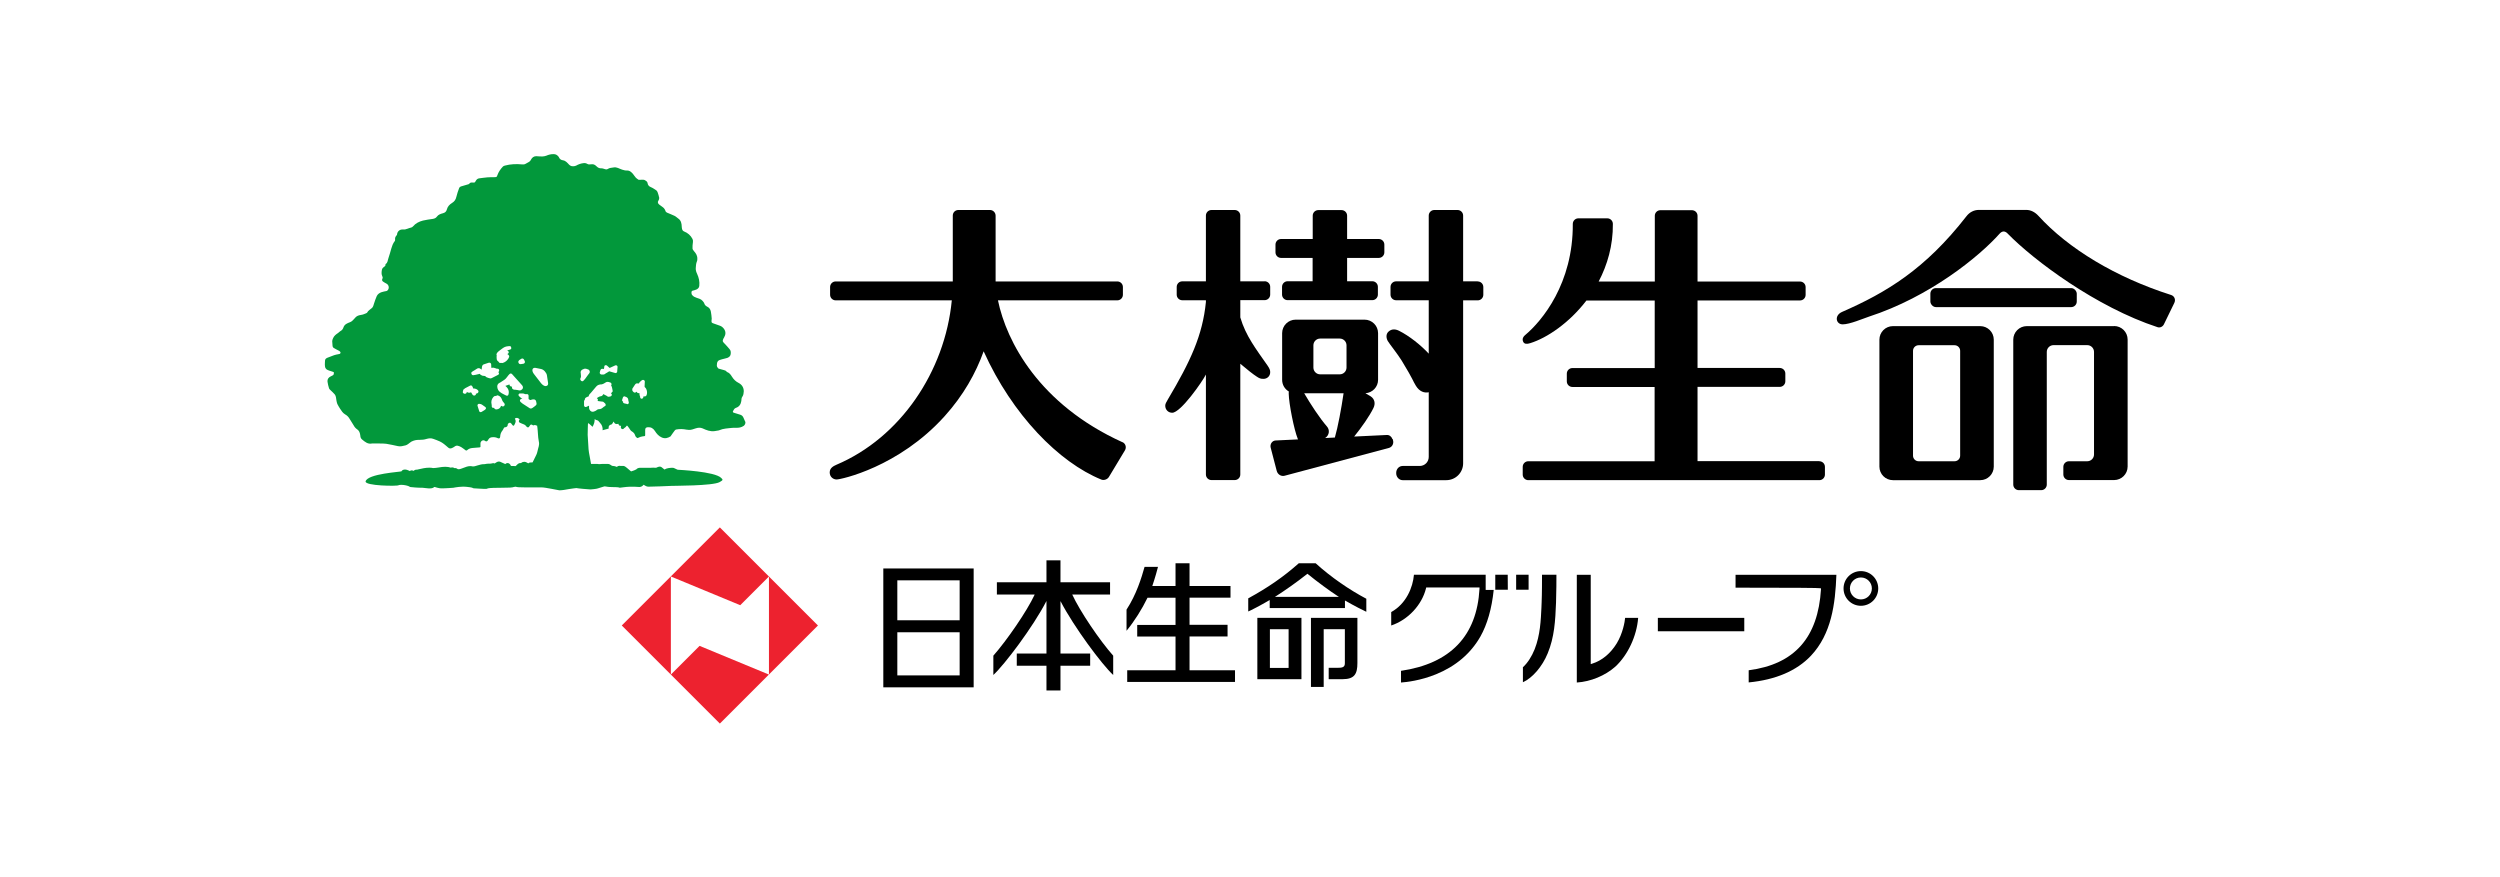 <?xml version="1.0" encoding="UTF-8"?>
<svg id="a" data-name="レイヤー 1" xmlns="http://www.w3.org/2000/svg" width="255.12" height="89.54" viewBox="0 0 255.12 89.54">
  <rect width="255.12" height="89.54" fill="none" stroke-width="0"/>
  <g>
    <path d="m76.05,43.04c-.06-.13-.12-.26-.17-.39-.06-.16-.17-.28-.34-.33-.22-.07-.43-.14-.65-.2-.09-.03-.13-.09-.09-.16.07-.13.14-.29.3-.34.34-.11.5-.37.55-.7.02-.15,0-.3.1-.43.12-.17.14-.37.15-.56,0-.38-.19-.68-.52-.85-.3-.15-.51-.36-.68-.63-.12-.19-.25-.4-.49-.48-.03,0-.05-.03-.07-.06-.07-.09-.18-.12-.29-.15-.17-.04-.34-.09-.51-.14-.04-.02-.08-.06-.11-.11-.11-.13-.08-.28-.06-.43.02-.17.12-.3.29-.35.08-.02.15-.05.23-.07.18-.05.36-.08.54-.14.15-.06.29-.17.32-.32.04-.19.05-.41-.1-.57-.18-.21-.36-.42-.55-.61-.17-.17-.18-.22-.09-.44.02-.05.05-.09.08-.14.17-.29.2-.59-.01-.88-.11-.15-.24-.26-.41-.32-.21-.08-.43-.16-.65-.23-.2-.07-.22-.09-.21-.3,0-.06.02-.13.02-.19-.02-.24-.04-.49-.09-.73-.04-.22-.16-.4-.38-.5-.12-.06-.23-.15-.28-.3-.03-.11-.12-.21-.19-.29-.16-.19-.4-.24-.63-.32-.09-.03-.17-.07-.25-.11-.06-.04-.11-.1-.17-.15-.08-.07-.11-.33-.04-.41.02-.03.06-.04.1-.05.13-.04.26-.06.38-.12.14-.07.26-.18.28-.36.05-.43-.04-.84-.22-1.23-.09-.19-.15-.37-.14-.58.02-.24.02-.47.12-.7.04-.07.04-.16.04-.24.02-.32-.13-.57-.34-.8-.07-.08-.15-.19-.15-.28-.01-.21.01-.42.04-.62.02-.12.01-.23-.04-.34-.19-.37-.48-.62-.86-.77-.13-.05-.18-.15-.21-.26-.02-.07-.02-.15-.03-.23-.01-.33-.07-.64-.37-.84-.12-.08-.23-.2-.36-.26-.24-.12-.5-.21-.75-.32-.07-.03-.15-.09-.17-.15-.05-.16-.13-.29-.25-.39-.12-.1-.25-.18-.38-.28-.15-.11-.22-.26-.09-.44.05-.07.08-.18.07-.26-.03-.19-.1-.37-.16-.56-.03-.07-.07-.16-.13-.2-.19-.13-.38-.26-.58-.34-.2-.08-.29-.22-.32-.41-.01-.06-.04-.12-.08-.16-.11-.09-.22-.18-.38-.18-.13,0-.25,0-.38.01-.02,0-.05,0-.07,0-.1-.07-.2-.13-.28-.21-.11-.12-.19-.26-.29-.38-.17-.2-.35-.38-.66-.36-.15.01-.31-.05-.46-.09-.29-.09-.54-.29-.88-.22-.19.04-.4.03-.57.15-.09.06-.19.06-.3.02-.13-.04-.26-.09-.39-.08-.2,0-.34-.08-.47-.21-.11-.11-.25-.21-.42-.21-.11,0-.22.02-.32.02-.06,0-.14-.01-.19-.05-.13-.08-.26-.1-.41-.08-.07.01-.15.02-.22.04-.12.04-.25.07-.36.13-.2.13-.41.18-.64.13-.08-.02-.17-.08-.23-.14-.18-.19-.35-.41-.63-.45-.21-.03-.34-.13-.42-.32,0-.02-.02-.04-.04-.06-.12-.15-.26-.24-.46-.25-.02,0-.05,0-.07,0-.25,0-.48.06-.71.16-.12.05-.27.07-.41.08-.11,0-.21,0-.32-.01-.1,0-.2-.02-.3-.02-.24,0-.42.14-.52.33-.07.15-.17.24-.3.3-.09.04-.17.09-.25.14-.11.07-.23.08-.35.07-.6-.06-1.19-.04-1.78.12-.07.02-.15.05-.19.09-.25.26-.46.56-.58.91-.05.16-.08.17-.25.18-.26,0-.52,0-.77.02-.28.02-.55.07-.83.1-.17.02-.28.13-.36.28-.08.16-.11.16-.28.15-.14-.01-.29-.02-.38.13-.01.03-.06.03-.1.05-.25.07-.5.14-.75.22-.07.02-.15.09-.17.15-.11.3-.22.6-.29.91-.06.28-.2.48-.45.63-.25.15-.45.37-.52.66-.06.22-.18.32-.39.38-.23.06-.48.14-.62.34-.11.16-.26.21-.43.24-.33.05-.67.09-1,.17-.39.1-.75.28-1.02.6-.06.07-.12.1-.21.12-.11.02-.22.07-.34.11-.09.03-.18.06-.27.08-.06,0-.12,0-.18,0-.03,0-.06,0-.09,0-.28,0-.51.22-.53.5,0,.03-.02.06-.04.09-.11.12-.19.25-.16.43,0,.05,0,.13-.04.17-.18.22-.27.49-.35.76-.1.32-.17.65-.29.97-.08.21-.06.47-.29.61-.01,0-.02.04-.01.05.01.12-.06.18-.15.24-.11.07-.2.17-.22.31-.04.22-.06.45.05.66.04.08.05.15,0,.24-.05.1-.04.21.06.28.11.08.23.15.35.21.28.14.33.53.08.73-.02.02-.05.02-.07.03-.17.04-.35.06-.51.12-.2.07-.38.19-.48.39-.11.24-.19.5-.28.76-.05.16-.08.32-.2.45-.17.16-.4.26-.51.49,0,0-.02.02-.04.03-.19.09-.37.17-.58.2-.21.03-.42.09-.57.26-.1.11-.19.22-.3.32-.07.07-.16.13-.25.16-.28.11-.56.21-.67.53-.05.15-.13.28-.28.36-.1.05-.18.16-.28.22-.2.13-.39.28-.49.5-.05.1-.09.21-.1.32,0,.14.02.27.03.41,0,.12.03.23.13.29.16.09.31.18.48.26.12.05.23.16.21.24-.03.13-.15.12-.24.14-.14.03-.29.05-.42.1-.23.08-.46.17-.68.26-.12.05-.23.13-.24.27-.02.15-.01.3-.02.46,0,.31.12.48.41.57.14.04.29.09.43.14.04.01.09.06.09.08-.03.11,0,.24-.15.29-.06.02-.12.06-.18.09-.23.11-.36.29-.33.54.03.23.09.46.16.69.02.06.09.12.14.17.15.15.31.28.44.44.14.17.13.4.17.61.03.12.04.25.09.36.08.17.19.34.29.5.14.21.27.43.51.57.18.1.33.24.44.43.06.09.11.18.17.27.09.14.18.28.26.42.09.17.21.31.38.42.08.06.16.15.2.24.05.12.09.26.1.39.01.16.05.29.19.4.29.24.58.49,1,.4.02,0,.05,0,.08,0,.23,0,.46-.01.69,0,.23,0,.46,0,.69.03.4.07.8.15,1.19.24.27.06.52-.02.78-.08.1-.02.19-.09.28-.15.11-.07.2-.17.31-.23.25-.13.52-.19.81-.18.26,0,.5-.02.75-.1.22-.06.45-.09.68,0,.22.08.45.16.66.26.15.07.29.16.42.26.15.11.29.25.44.37.11.1.24.11.37.05.1-.04.19-.09.27-.15.1-.08.22-.12.34-.09.12.03.25.08.36.15.15.09.29.21.44.32.03.02.1.03.13,0,.15-.15.34-.22.55-.24.24-.02.48-.05.72-.06.09,0,.13-.04.11-.14,0-.1,0-.2,0-.3.03-.23.29-.37.46-.23q.18.14.3-.06s.03-.05.05-.08c.09-.16.23-.22.4-.23.19-.02.38.01.56.1.14.07.23,0,.24-.15.01-.24.08-.45.24-.64.03-.04.06-.08.08-.13.05-.11.09-.23.25-.2.01,0,.03,0,.04-.02.1-.04.16-.11.16-.23,0-.13.11-.17.2-.21.04-.02.12.04.16.08.05.05.09.11.13.17.05.06.12.08.16.02.11-.2.24-.4.1-.64-.01-.02-.01-.04-.02-.06.18-.11.35-.07.49.1-.11.11-.11.26,0,.32.12.05.23.11.35.15.16.05.27.14.36.27.02.03.06.05.1.06.11.03.15-.05.2-.13.11-.19.17-.19.34-.08.03.02.08.02.12,0,.06-.03.1-.05.16,0,.02.02.06.03.1.03h.05c.03.16.04.28.06.51.04.34.03.65.09.96.05.28.08.34.02.64-.02.09-.05.17-.07.26-.06.21-.08.42-.18.62-.08.16-.24.48-.38.77-.16,0-.3.02-.34.03-.04.02-.07.04-.1.07-.02,0-.04-.02-.05-.03-.1-.06-.22-.13-.37-.13-.09,0-.21.03-.32.13-.02,0-.04,0-.06,0-.25,0-.31.16-.49.31h0c-.07-.01-.13-.01-.2-.01h-.13c-.08,0-.12,0-.16-.02-.1-.28-.29-.28-.33-.28-.11,0-.18.05-.24.1l-.51-.23s-.08-.03-.12-.03c-.17,0-.3.1-.39.16-.02.01-.04.03-.06.04-.07-.04-.15-.04-.23-.02-.11.04-.21.04-.33.04-.13,0-.28,0-.46.05-.26-.01-.51.06-.73.13-.19.06-.36.12-.51.1-.07-.02-.15-.03-.23-.03-.24,0-.48.09-.7.18-.18.07-.36.14-.49.14-.07,0-.12-.02-.16-.06-.06-.05-.14-.07-.22-.06-.01,0-.03,0-.04.01-.06-.04-.13-.08-.23-.08-.03,0-.08,0-.13.03-.18-.06-.37-.09-.58-.09-.23,0-.45.03-.67.07-.2.03-.39.06-.57.06-.13-.03-.26-.04-.4-.04-.38,0-.76.09-1.1.17-.04.01-.09.02-.13.03-.02,0-.04,0-.07,0-.13,0-.23.07-.31.13-.03-.03-.07-.04-.12-.05-.08-.02-.17,0-.24.06-.03,0-.08-.03-.12-.05-.1-.04-.23-.1-.38-.1-.07,0-.15.01-.21.04-.07.03-.12.08-.15.14-.03.06-3.44.24-3.66,1.02-.13.48,3.31.51,3.36.4.03-.01.12-.04.27-.04.34,0,.71.1.83.17.04.07.19.06.27.07.03,0,.45.06,1.09.06.17,0,.99.19,1.17-.08.07-.01.16.03.3.07.14.04.33.08.59.07.23-.01.96-.04,1.07-.06.21-.04.81-.16,1.4-.09.18.02.43.05.52.08.02.02.04.03.07.04.05.02.1.03.16.03.21,0,.89.07,1.23.05.05,0,.1-.02.14-.05.18-.05.93-.06,1.38-.06.83,0,1.13-.02,1.28-.08.05-.01.12-.03.17-.03.17.06.45.07.9.07.24,0,.51,0,.8,0,.31,0,.63,0,.93,0,.45,0,1.74.3,1.84.3h0c.27,0,.63-.06.99-.13.28-.05.75-.1.75-.1.04.03,1.3.14,1.44.14.08,0,.66-.06.73-.1l.68-.21c.21-.01.24.07.83.07.41,0,.56.02.62.03.08.06.25.02.58-.02.32-.04.8-.08,1.52-.02,0,0,.03,0,.04,0,.2,0,.34-.13.42-.23.02.01.05.03.06.04.11.07.24.15.42.16.19,0,2.18-.06,2.32-.08.13-.02,4.26.01,4.96-.39.37-.21.34-.24.16-.42-.65-.67-4.37-.83-4.45-.84-.37-.19-.45-.2-.51-.2-.29,0-.63.04-.83.18-.05-.03-.11-.09-.15-.12-.05-.04-.1-.08-.15-.12-.05-.04-.12-.06-.19-.06-.1,0-.2.05-.3.09-.02.01-.05.03-.08.03-.2-.02-.37-.01-.52,0h-.96s-.05,0-.08,0c-.1,0-.32,0-.44.16-.08.06-.38.17-.54.21-.05-.04-.11-.1-.17-.14-.41-.36-.51-.43-.66-.42-.05,0-.09,0-.14,0h-.13s-.06-.01-.09-.01c-.06,0-.16.02-.26.11-.12-.06-.27-.09-.5-.11-.01,0-.03-.02-.04-.03-.13-.09-.24-.16-.36-.16-.11,0-.23,0-.34,0-.1,0-.2,0-.29,0-.11,0-.26.04-.45,0h-.65s-.03-.09-.03-.14c-.06-.44-.19-.91-.23-1.36-.04-.56-.06-.91-.09-1.47,0-.07.02-1.23.04-1.2.04.04.1.05.14.09.11.09.21.19.32.29.06-.13.13-.26.17-.4.04-.14.04-.28.05-.4.04.03.1.1.18.11.1.02.17.05.23.13.09.12.2.22.28.35.06.1.09.22.11.33.02.07,0,.16,0,.23.22-.06.42-.11.62-.17,0-.02,0-.04,0-.06-.02-.2.08-.32.28-.36.03,0,.06-.04.08-.06.05-.07.09-.14.15-.24.1.25.26.3.49.23.02.17.12.22.27.21,0,.04-.01.07-.02.1-.02.1.02.18.11.22.09.04.16,0,.22-.08.02-.02.05-.04.08-.06.05-.04.11-.07.13-.12.05-.09.09-.11.15-.03.1.12.18.25.27.38.03.05.07.1.12.13.17.1.32.23.37.42.04.15.14.24.26.29.12-.05.21-.1.31-.13.12-.04.26-.05.38-.07.05,0,.08-.02.08-.09,0-.18,0-.36,0-.54,0-.19.09-.27.28-.28.32-.02.54.12.71.38.18.29.39.53.71.67.32.14.61.06.88-.11.03-.02.05-.05.06-.08.13-.18.25-.37.39-.54.03-.05.1-.08.16-.09.34-.06.69-.05,1.03.02.06.01.12,0,.18.02.27.04.51-.08.75-.15.24-.08.48-.1.71,0,.39.18.78.34,1.22.28.14-.02.28-.04.42-.07.13-.03.25-.1.38-.13.22-.05.45-.08.67-.1.24-.03.47-.05.71-.04.29.01.55-.03.8-.2.13-.09.21-.31.15-.46Zm-23.08-6.28l.23-.15s.1-.04.15-.02c.05.02.1.05.12.1l.08.16c.03.05.02.12,0,.17-.03.05-.08.09-.14.1l-.28.04h-.03c-.07,0-.14-.04-.17-.1l-.02-.05c-.04-.09-.01-.19.07-.24Zm-2.32-.54c.02-.21.18-.33.31-.43l.05-.04c.08-.07.16-.12.24-.18.03-.02.06-.05.1-.07.21-.15.45-.17.66-.18h0c.08,0,.13.04.15.1v.04s.03.09.01.12c-.02.04-.05.07-.09.08l-.05.02s-.09.03-.13.04c-.02,0-.05.01-.07.02-.03,0-.06.02-.08.02,0,0,0,0,0,0,.02.01.03.02.05.03l.04.02s.08.08.08.13c0,.06-.03.11-.07.14l-.05.03s-.02.02-.03.02c.2.13.26.22.11.46-.14.22-.31.36-.55.44-.03,0-.06.02-.09.02-.05,0-.09-.01-.11-.02-.01,0-.01,0-.02,0-.04.02-.09.02-.13,0-.04-.02-.07-.06-.09-.1,0,0,0-.01-.04-.04-.05-.03-.14-.1-.16-.23-.02-.14-.02-.29,0-.46Zm-2.08,3.99s0,.06-.03.08c-.02.04-.06.06-.1.07h-.07c-.05.01-.11-.02-.14-.07l-.16-.26s-.07.03-.11.04c-.06.02-.14.01-.22-.02-.03-.02-.07-.04-.11-.06v.05c-.02.08-.08.14-.16.14h-.1s-.08-.04-.11-.07c-.03-.04-.04-.08-.03-.13l.04-.17c.01-.06.06-.11.12-.12.01-.03.04-.06.07-.07l.52-.27c.07-.04.16-.01.2.05.06.08.09.16.1.24.02,0,.04,0,.06,0,.15.02.34.05.46.22.03.04.04.1.02.15-.05.13-.18.16-.25.17,0,0-.01,0-.02,0Zm1,1.51s-.03.07-.08.1c-.06.04-.12.08-.19.12l-.17.1s-.05.02-.08.02c-.02,0-.04,0-.06-.01-.05-.02-.08-.05-.09-.1l-.17-.54c-.02-.05,0-.1.03-.14.03-.04.07-.06.12-.06h.02c.22.01.35.12.45.2.05.04.1.08.14.1.04.02.07.05.09.09.02.04.01.09,0,.13Zm.31-3.14s-.06-.02-.09-.03c-.08-.03-.21-.06-.28-.18h-.06s-.03-.01-.04-.01c-.04,0-.09,0-.14-.02h-.04c-.08-.04-.21-.08-.27-.19-.07.01-.14.03-.21.05-.15.04-.3.07-.46.09h-.02c-.06,0-.11-.03-.14-.09l-.02-.05c-.03-.07-.02-.15.04-.19l.03-.02s.05-.04.08-.06c.05-.03.09-.06.14-.08.1-.06.18-.11.25-.16.04-.03.11-.07.2-.07.06,0,.12.02.17.06.04.03.08.06.13.09,0-.03,0-.06.01-.1.01-.07.02-.15.03-.22.01-.07.06-.17.16-.21.13-.05.26-.09.39-.13l.12-.04s.06-.01.08-.01c.08,0,.17.06.18.15l.02.38c.07,0,.12-.01.19-.02.07,0,.13.03.16.04.01,0,.02.01.03.01h.03s.05.03.07.04c.04,0,.09.01.13.02h.06c.08.02.14.1.13.18,0,.07-.05.13-.09.17.04.03.07.07.07.13,0,.06-.03.12-.08.14l-.18.09c-.17.08-.33.17-.49.25-.04.02-.09.03-.12.03-.04,0-.09,0-.13-.04Zm1.59,2.8s-.05.07-.09.09c-.04.01-.08.01-.12,0l-.13-.06c-.04.2-.22.35-.45.37,0,0-.02,0-.02,0-.04,0-.16,0-.21-.1-.02-.04-.04-.06-.04-.07,0,0,0,0,0,0-.06.03-.11.02-.15,0-.04-.03-.07-.07-.08-.12v-.13c-.02-.1-.03-.19-.04-.28-.02-.25.13-.55.33-.66.05-.03.12-.02.16,0h0s0,0,0,0c.03-.06.11-.09.17-.07.19.05.33.18.4.37.06.19.14.31.25.42.04.04.08.11.04.24Zm1.08-1.6c-.09-.01-.23-.03-.29-.15-.03-.06-.02-.12,0-.17-.06,0-.16-.01-.23-.1-.02-.03-.04-.07-.04-.13-.11.04-.28.1-.42.15.31.25.42.55.31.9-.01.05-.05.08-.09.1-.02,0-.04,0-.06,0-.03,0-.06,0-.08-.02-.07-.04-.14-.08-.22-.11-.3-.15-.64-.32-.68-.74-.01-.1-.03-.3.21-.43.1-.05.19-.11.29-.18.06-.04.11-.07.17-.11.17-.1.27-.24.39-.4l.06-.08s.05-.06.08-.09l.05-.05s.07-.06.12-.06h0s.08.01.12.05l.25.28c.27.3.54.6.8.89.06.07.09.17.07.26-.02.1-.1.18-.2.23-.05.01-.08.02-.11.02-.06,0-.11,0-.2-.03-.07-.01-.16-.03-.28-.04Zm2.16,1.56c-.1.1-.22.18-.33.26l-.09.06s-.08.04-.14.03c-.04,0-.08-.02-.11-.04l-.06-.04c-.22-.14-.43-.28-.65-.42-.06-.04-.11-.08-.16-.13-.02-.02-.04-.04-.06-.06-.06-.06-.07-.15-.02-.22l.02-.02s.08-.07.13-.07h.07c-.14-.07-.26-.17-.36-.28-.04-.05-.05-.11-.03-.17.03-.06.08-.09.14-.09.04,0,.07,0,.11,0,.05,0,.1,0,.14,0,.11,0,.2.02.27.07.01,0,.08,0,.11,0,.04,0,.07,0,.11,0,.08,0,.14.08.14.16v.33s0,.01,0,.02c.03,0,.07.03.09.05.03.04.06.04.06.04.04,0,.09,0,.15-.03.04-.01.08-.02.12-.03.06-.01.11-.01.15,0,.12.02.19.11.21.24,0,.02,0,.03.01.05.02.08.06.21-.03.3Zm1.14-1.99s-.1.05-.17.05c-.01,0-.03,0-.04,0-.14-.02-.31-.14-.44-.31l-.71-.92c-.11-.14-.17-.29-.16-.42.01-.15.14-.24.31-.21l.59.12c.12.03.26.11.37.24.11.12.19.27.21.39l.12.8c.02.15-.04.22-.08.25Zm3.58-.44s-.05,0-.08-.02l-.06-.04s-.06-.07-.07-.11c0-.02-.02-.09.02-.15.07-.11.05-.26.03-.43v-.02s-.01-.1-.02-.14c0-.11.06-.2.11-.24.04-.04.09-.06.12-.06.07-.05.15-.08.24-.08.11,0,.22.05.31.09h.02c.1.06.16.2.13.29-.02.06-.06.11-.08.14,0,.01-.01.02-.02.02l-.12.16c-.08.11-.16.22-.24.33-.04.05-.08.1-.13.15-.02.02-.04.04-.06.06-.03.03-.07.05-.12.05Zm3.05,1.08c-.03.06-.07.1-.14.13,0,.01.02.02.03.03,0,0,.01.02.02.02.04.04.05.1.04.16-.02.06-.06.1-.12.12-.01,0-.02,0-.03.01-.06.02-.11.03-.16.03-.01,0-.02,0-.03,0-.07,0-.12-.05-.16-.08-.01,0-.02-.02-.03-.02l-.08-.04c-.09-.05-.18-.1-.27-.13-.02.11-.12.2-.21.21-.16.02-.3.1-.44.2h0s.08.05.1.1c.02.04.02.09,0,.14v.02s-.02.02-.02.03c.11.02.23.03.34.05.06,0,.12.01.19.02.03,0,.06.02.08.04l.17.15s.06.1.05.15c0,.06-.05.11-.1.13-.05.02-.1.06-.16.11-.1.09-.23.19-.43.19h-.03c-.07,0-.13.03-.21.1-.11.09-.25.13-.35.16,0,0-.03,0-.04,0,0,0-.02,0-.03,0-.07,0-.14-.03-.21-.09-.08-.08-.13-.18-.14-.28,0-.08,0-.16,0-.25l-.29.13c-.05.02-.11.01-.15-.02-.04-.03-.07-.08-.07-.13v-.11c0-.11-.01-.21,0-.32,0-.07.04-.12.08-.15,0-.02,0-.05,0-.07.03-.13.14-.18.23-.22l.08-.03s.06-.03.09-.04c0-.14.1-.23.16-.29.02-.02.03-.03.05-.05.09-.11.18-.22.27-.32l.06-.07c.07-.09.15-.17.22-.26.13-.16.31-.2.45-.22.02,0,.04,0,.06,0h.03c.11-.02.21-.06.31-.13.11-.08.2-.13.31-.13.08,0,.16.02.29.07.05.02.08.05.1.1.02.05.02.1,0,.14h0s-.01.05-.03.07c.04.04.06.09.08.15.01.04.02.09.03.13,0,.05.02.1.03.15.03.08.03.16,0,.22Zm.51-2.07s-.02.08-.06.11c-.04.03-.07.04-.1.04-.02,0-.03,0-.04,0l-.62-.18h0c-.08.05-.16.1-.24.15l-.11.06s-.02.02-.03.02c0,0-.01,0-.02.02-.04.03-.09.07-.17.08-.02,0-.05,0-.07,0-.04,0-.07,0-.11,0h-.05c-.05,0-.1-.04-.14-.08-.03-.05-.04-.1-.02-.16l.06-.21c.02-.06.07-.12.14-.13h.06c.06-.02.12,0,.16.03h0s.04-.28.04-.28c0-.06.05-.1.1-.12.05-.02.11,0,.16.03l.08.07c.07.07.14.12.2.18,0,0,0,0,0,0l.59-.27s.11-.01.15.02c.05.03.07.09.07.14l-.04.48Zm1,3.3h0s-.02,0-.03,0l-.27-.06c-.05-.01-.09-.05-.11-.1-.01-.03-.01-.06,0-.08-.04-.01-.06-.04-.08-.07-.02-.04-.03-.08-.01-.12l.08-.24s.04-.07.08-.09c.03-.02.08-.02.12,0l.04.02c.1.03.31.1.3.34,0,.03.01.07.03.13,0,.02.01.05.02.07,0,.02.01.04.01.07,0,.09-.07.16-.16.16Zm1.95-.83s-.08.07-.13.07c-.02,0-.04,0-.06-.01-.02,0-.04-.02-.06-.02-.02.05-.04.11-.06.16-.02.06-.08.1-.15.1h0c-.07,0-.13-.05-.15-.12v-.06s-.04-.1-.05-.15c-.02-.08-.03-.15-.03-.23v-.02h-.05c-.05.03-.12.01-.16-.03-.02-.03-.04-.05-.06-.08,0-.01-.02-.02-.02-.03-.03.04-.09.09-.17.1h0s-.07-.01-.1-.03c-.06-.04-.15-.12-.17-.23-.01-.08,0-.16.07-.24.08-.11.15-.22.21-.32.07-.11.16-.15.3-.12.02,0,.04,0,.06,0,.04,0,.05,0,.06-.04.04-.1.13-.16.2-.22.03-.02.05-.04.07-.06.04-.03.09-.05.14-.04h.05c.07.03.13.1.12.17l-.02.43s0,.07,0,.1c0,.02,0,.02.03.05.21.16.29.62.14.86Z" fill="#02983b" stroke-width="0"/>
    <g>
      <path d="m114.55,45.13c-8.49-3.85-11.84-10.26-12.71-14.48h12.18c.32,0,.57-.26.57-.57v-.79c0-.32-.26-.57-.57-.57h-12.42c0-.09,0-.18,0-.26,0-3.17,0-4.69,0-6.45,0-.32-.26-.58-.57-.58h-3.23c-.32,0-.57.25-.57.57,0,.76,0,2.54,0,6.72h-11.95c-.32,0-.57.26-.57.57v.79c0,.32.26.57.57.57h11.85c-.7,7.28-5.27,14.02-11.78,16.78-.32.14-.68.34-.68.78s.34.72.71.72c.42,0,6.33-1.25,11.02-6.46,1.92-2.13,3.18-4.39,3.98-6.62,2.94,6.51,7.69,11.33,12.01,13.09.27.11.63-.02.78-.28l1.63-2.71c.18-.3.06-.69-.25-.83Z" stroke-width="0"/>
      <path d="m185.66,47.06h-12.43v-7.58s8.39,0,8.39,0c.32,0,.57-.26.57-.57v-.79c0-.32-.26-.57-.57-.57h-8.39v-6.89s10.46,0,10.46,0c.32,0,.57-.26.57-.57v-.79c0-.32-.26-.57-.57-.57h-10.46v-6.71c0-.32-.26-.57-.58-.57h-3.21c-.32,0-.57.26-.57.57v6.71h-5.73c.89-1.7,1.47-3.67,1.45-5.88,0-.32-.26-.57-.57-.57h-2.95c-.32,0-.57.26-.57.57.04,6.06-3.13,9.9-4.87,11.35-.15.12-.34.36-.19.68.12.25.4.24.71.14,1.72-.53,3.99-2.07,5.74-4.35h6.97v6.89h-8.4c-.32,0-.57.26-.57.57v.79c0,.32.26.57.57.57h8.39v7.58h-12.89c-.32,0-.57.26-.57.57v.79c0,.32.26.57.57.57h29.7c.32,0,.57-.26.57-.57v-.79c0-.32-.26-.57-.57-.57Z" stroke-width="0"/>
      <g>
        <path d="m130.72,26.32h3.23v2.38h-2.55c-.32,0-.57.26-.57.57v.79c0,.32.26.57.57.57h8.64c.32,0,.57-.26.57-.57v-.79c0-.32-.26-.57-.57-.57h-2.57v-2.38h3.23c.32,0,.57-.26.57-.57v-.79c0-.32-.26-.57-.57-.57h-3.23v-2.38c0-.32-.26-.57-.57-.57h-2.37c-.32,0-.57.26-.57.57v2.38h-3.23c-.32,0-.57.26-.57.57v.79c0,.32.26.57.57.57Z" stroke-width="0"/>
        <path d="m142.09,44.8c-.09-.26-.32-.43-.58-.41l-3.32.16c.76-.94,1.58-2.11,1.97-2.92.21-.43.14-.9-.28-1.18-.06-.04-.28-.17-.54-.32.72-.05,1.29-.64,1.29-1.37v-4.76c0-.76-.62-1.38-1.38-1.38h-7.03c-.76,0-1.38.62-1.38,1.38v4.76c0,.51.27.95.68,1.19-.01.08-.01.16-.01.2.02,1.07.55,3.71.92,4.62.01.03.03.05.04.07l-2.3.11c-.35.02-.59.37-.5.73l.62,2.38c.1.36.45.58.8.49l10.65-2.84c.33-.09.52-.45.41-.8l-.03-.11Zm-5.87-.15l-.99.05c.45-.3.48-.84.18-1.18-.73-.84-1.67-2.27-2.32-3.39h4.02c-.23,1.58-.58,3.45-.89,4.52Zm1.19-7.14c0,.38-.31.69-.69.69h-2c-.38,0-.69-.31-.69-.69v-2.27c0-.38.31-.69.69-.69h2c.38,0,.69.31.69.69v2.27Z" stroke-width="0"/>
        <path d="m129.05,28.71h-2.48v-6.71c0-.32-.26-.57-.57-.57h-2.37c-.32,0-.57.26-.57.57v6.71h-2.41c-.32,0-.57.26-.57.57v.79c0,.32.26.57.57.57h2.41v.18c-.34,3.42-1.58,6.06-3.87,9.92-.18.31-.28.47-.28.66,0,.38.28.72.71.72.87,0,3.1-3.21,3.44-3.9v10.2c0,.32.26.57.57.57h2.37c.32,0,.57-.26.57-.57v-11.3c.67.57,1.35,1.11,1.69,1.32.26.17.39.23.7.22.31,0,.67-.25.66-.69,0-.16-.04-.33-.26-.65-1.2-1.72-2.24-3.05-2.79-4.93v-1.76h2.48c.32,0,.57-.26.57-.57v-.79c0-.32-.26-.57-.57-.57Z" stroke-width="0"/>
        <path d="m150.8,28.71h-1.49v-6.71c0-.32-.26-.57-.57-.57h-2.37c-.32,0-.57.26-.57.57v6.71h-3.33c-.32,0-.57.26-.57.57v.79c0,.32.26.57.57.57h3.33v5.45c-.77-.84-1.99-1.82-3.04-2.34-.43-.21-.76-.16-1.03.06-.3.24-.3.64-.11.99.15.26,1.02,1.35,1.42,2,1.25,2.06,1.11,2.02,1.45,2.57.37.6.86.75,1.31.66v6.6c0,.51-.41.92-.92.92h-1.74c-.37,0-.66.31-.66.7v.05c0,.38.3.7.66.7h4.45c.95,0,1.72-.77,1.72-1.72v-16.63h1.49c.32,0,.57-.26.57-.57v-.79c0-.32-.26-.57-.57-.57Z" stroke-width="0"/>
      </g>
      <g>
        <path d="m202.08,33.28h-8.91c-.76,0-1.38.62-1.38,1.38v12.96c0,.76.62,1.38,1.38,1.38h8.91c.76,0,1.38-.62,1.38-1.38v-12.96c0-.76-.62-1.38-1.38-1.38Zm-2.05,13.22c0,.32-.26.57-.57.57h-3.67c-.32,0-.57-.26-.57-.57v-10.7c0-.32.26-.57.57-.57h3.67c.32,0,.57.26.57.57v10.7Z" stroke-width="0"/>
        <path d="m215.74,33.28h-8.91c-.76,0-1.38.62-1.38,1.38v14.79c0,.32.26.57.57.57h2.28c.32,0,.57-.26.57-.57v-13.54c0-.38.31-.69.69-.69h3.44c.38,0,.69.31.69.69v10.47c0,.38-.31.69-.69.69h-1.87c-.32,0-.57.26-.57.57v.78c0,.32.26.57.57.57h4.61c.76,0,1.38-.62,1.38-1.38v-12.96c0-.76-.62-1.38-1.38-1.38Z" stroke-width="0"/>
        <path d="m221.55,30.1c-5.62-1.79-10.47-4.71-13.54-8.08-.33-.36-.76-.6-1.24-.6h-4.83c-.5,0-.96.24-1.27.65-4.21,5.41-8.17,7.78-12.69,9.76-.82.36-.63,1.27.06,1.27.72,0,2.09-.59,2.66-.78,6.22-2.02,11.28-6.14,13.36-8.48.07-.08.23-.22.41-.22s.34.14.41.22c2.68,2.74,9.04,7.5,15.3,9.55.25.08.52-.05.64-.29l1.06-2.18c.17-.34.02-.71-.33-.82Z" stroke-width="0"/>
        <rect x="196.99" y="29.4" width="14.94" height="1.94" rx=".57" ry=".57" stroke-width="0"/>
      </g>
    </g>
    <path d="m83.47,63.83l-10.01,10.01-10.01-10.01,10.01-10.01,10.01,10.01m-5,5.01v-10.01l-2.93,2.93-7.08-2.93v10.01l2.93-2.93,7.08,2.93Z" fill="#ed222f" stroke-width="0"/>
    <g>
      <g>
        <path d="m99.36,58.01h0s-9.22,0-9.22,0v12.13h9.22s0,0,0,0v-12.13m-1.43,10.91h-6.36v-4.4h6.36v4.4Zm0-5.62h-6.36v-4.08h6.36v4.08Z" stroke-width="0"/>
        <path d="m109.41,60.67h3.87v-1.25h-5.06v-2.24h-1.43v2.24h-5.06v1.25h3.86c-.78,1.69-2.85,4.69-4.22,6.24v1.97c1.14-1.05,4.04-4.88,5.42-7.55v5.36h-3.03v1.25h3.03v2.52h1.43v-2.52h3.03v-1.25h-3.03v-5.35c1.39,2.67,4.24,6.49,5.38,7.54v-1.97c-1.37-1.54-3.41-4.55-4.18-6.24" stroke-width="0"/>
        <path d="m121.39,68.39v-3.44h3.88v-1.19h-3.88v-2.77h4.18v-1.19h-4.18v-2.32h-1.43v2.32h-2.37c.26-.76.54-1.76.58-1.95h-1.37c-.32,1.14-.83,2.81-1.84,4.36v2.16c.79-.96,1.58-2.21,2.14-3.37h2.86v2.77h-3.91v1.19h3.91v3.44h-4.93v1.19h11v-1.19h-4.64" stroke-width="0"/>
        <g>
          <path d="m128.31,63.05v6.26h4.5v-6.26h-4.5m1.28,1.16h1.91v3.95h-1.91v-3.95Z" stroke-width="0"/>
          <path d="m133.78,63.05h0v7.05h1.3v-5.89h2.16v3.48c0,.42-.28.46-.8.46h-.85v1.16h1.41c1.23,0,1.52-.54,1.52-1.65v-4.61s-4.74,0-4.74,0" stroke-width="0"/>
          <path d="m134.28,57.48h-1.74c-1.58,1.4-3.16,2.49-5.16,3.58v1.34c.21-.08,1.26-.62,2.19-1.17v.82h7.68v-.77c.94.54,1.98,1.07,2.18,1.15v-1.33c-1.69-.89-3.6-2.19-5.17-3.62m-4.16,3.43s.09-.06.14-.09c.82-.52,2.06-1.38,3.18-2.27.98.8,2.31,1.78,3.12,2.3.03.02.06.04.1.06h-6.53Z" stroke-width="0"/>
        </g>
      </g>
      <g>
        <path d="m169.18,64.42h8.82v-1.37s-8.82,0-8.82,0v1.37Z" stroke-width="0"/>
        <g>
          <path d="m160.91,58.65v11c1.42-.09,2.89-.7,3.93-1.62,1.27-1.17,2.19-3.12,2.33-4.98h-1.33c-.03.4-.24,1.6-.86,2.61-.63,1.03-1.52,1.76-2.49,2.06l-.16.05v-9.11h-1.42Z" stroke-width="0"/>
          <path d="m155.41,68.07v1.55c.96-.42,1.98-1.6,2.53-2.95.68-1.64.78-3.31.85-5.18.04-1.13.04-2.35.04-2.84h-1.47c0,.47,0,1.97-.04,2.85,0,.16-.02.33-.02.51-.06,1.25-.12,2.8-.69,4.24-.3.75-.72,1.4-1.18,1.82Z" stroke-width="0"/>
        </g>
        <g>
          <path d="m178.45,68.39v1.25c2.77-.27,4.9-1.19,6.35-2.72,2.1-2.23,2.49-5.29,2.6-8.26h-10.29s0,1.31,0,1.31q8.65,0,8.69.06l.03.04v.04c-.3,4.97-2.71,7.68-7.38,8.29Z" stroke-width="0"/>
          <path d="m189.9,61.17c.62,0,1.12-.5,1.12-1.12s-.5-1.12-1.12-1.12-1.12.5-1.12,1.12.5,1.12,1.12,1.12m-1.77-1.12c0-.98.79-1.77,1.77-1.77s1.77.79,1.77,1.77-.79,1.77-1.77,1.77-1.77-.79-1.77-1.77Z" stroke-width="0"/>
        </g>
        <g>
          <path d="m142.97,68.45v1.2c.57-.04,2-.2,3.57-.84,2.02-.82,3.54-2.12,4.53-3.85.7-1.24,1.16-2.84,1.36-4.76h-.82v-1.55h-7.32c-.11,1.29-.78,2.96-2.32,3.81v1.37c1.71-.57,3.13-2.09,3.55-3.79l.02-.09h5.44v.13c-.27,4.82-2.97,7.64-8.03,8.38Z" stroke-width="0"/>
          <polyline points="155.99 60.18 154.72 60.18 154.72 58.65 155.99 58.65 155.99 60.18" stroke-width="0"/>
          <polyline points="153.87 60.18 152.59 60.18 152.59 58.65 153.86 58.65 153.87 60.18" stroke-width="0"/>
        </g>
      </g>
    </g>
  </g>
</svg>